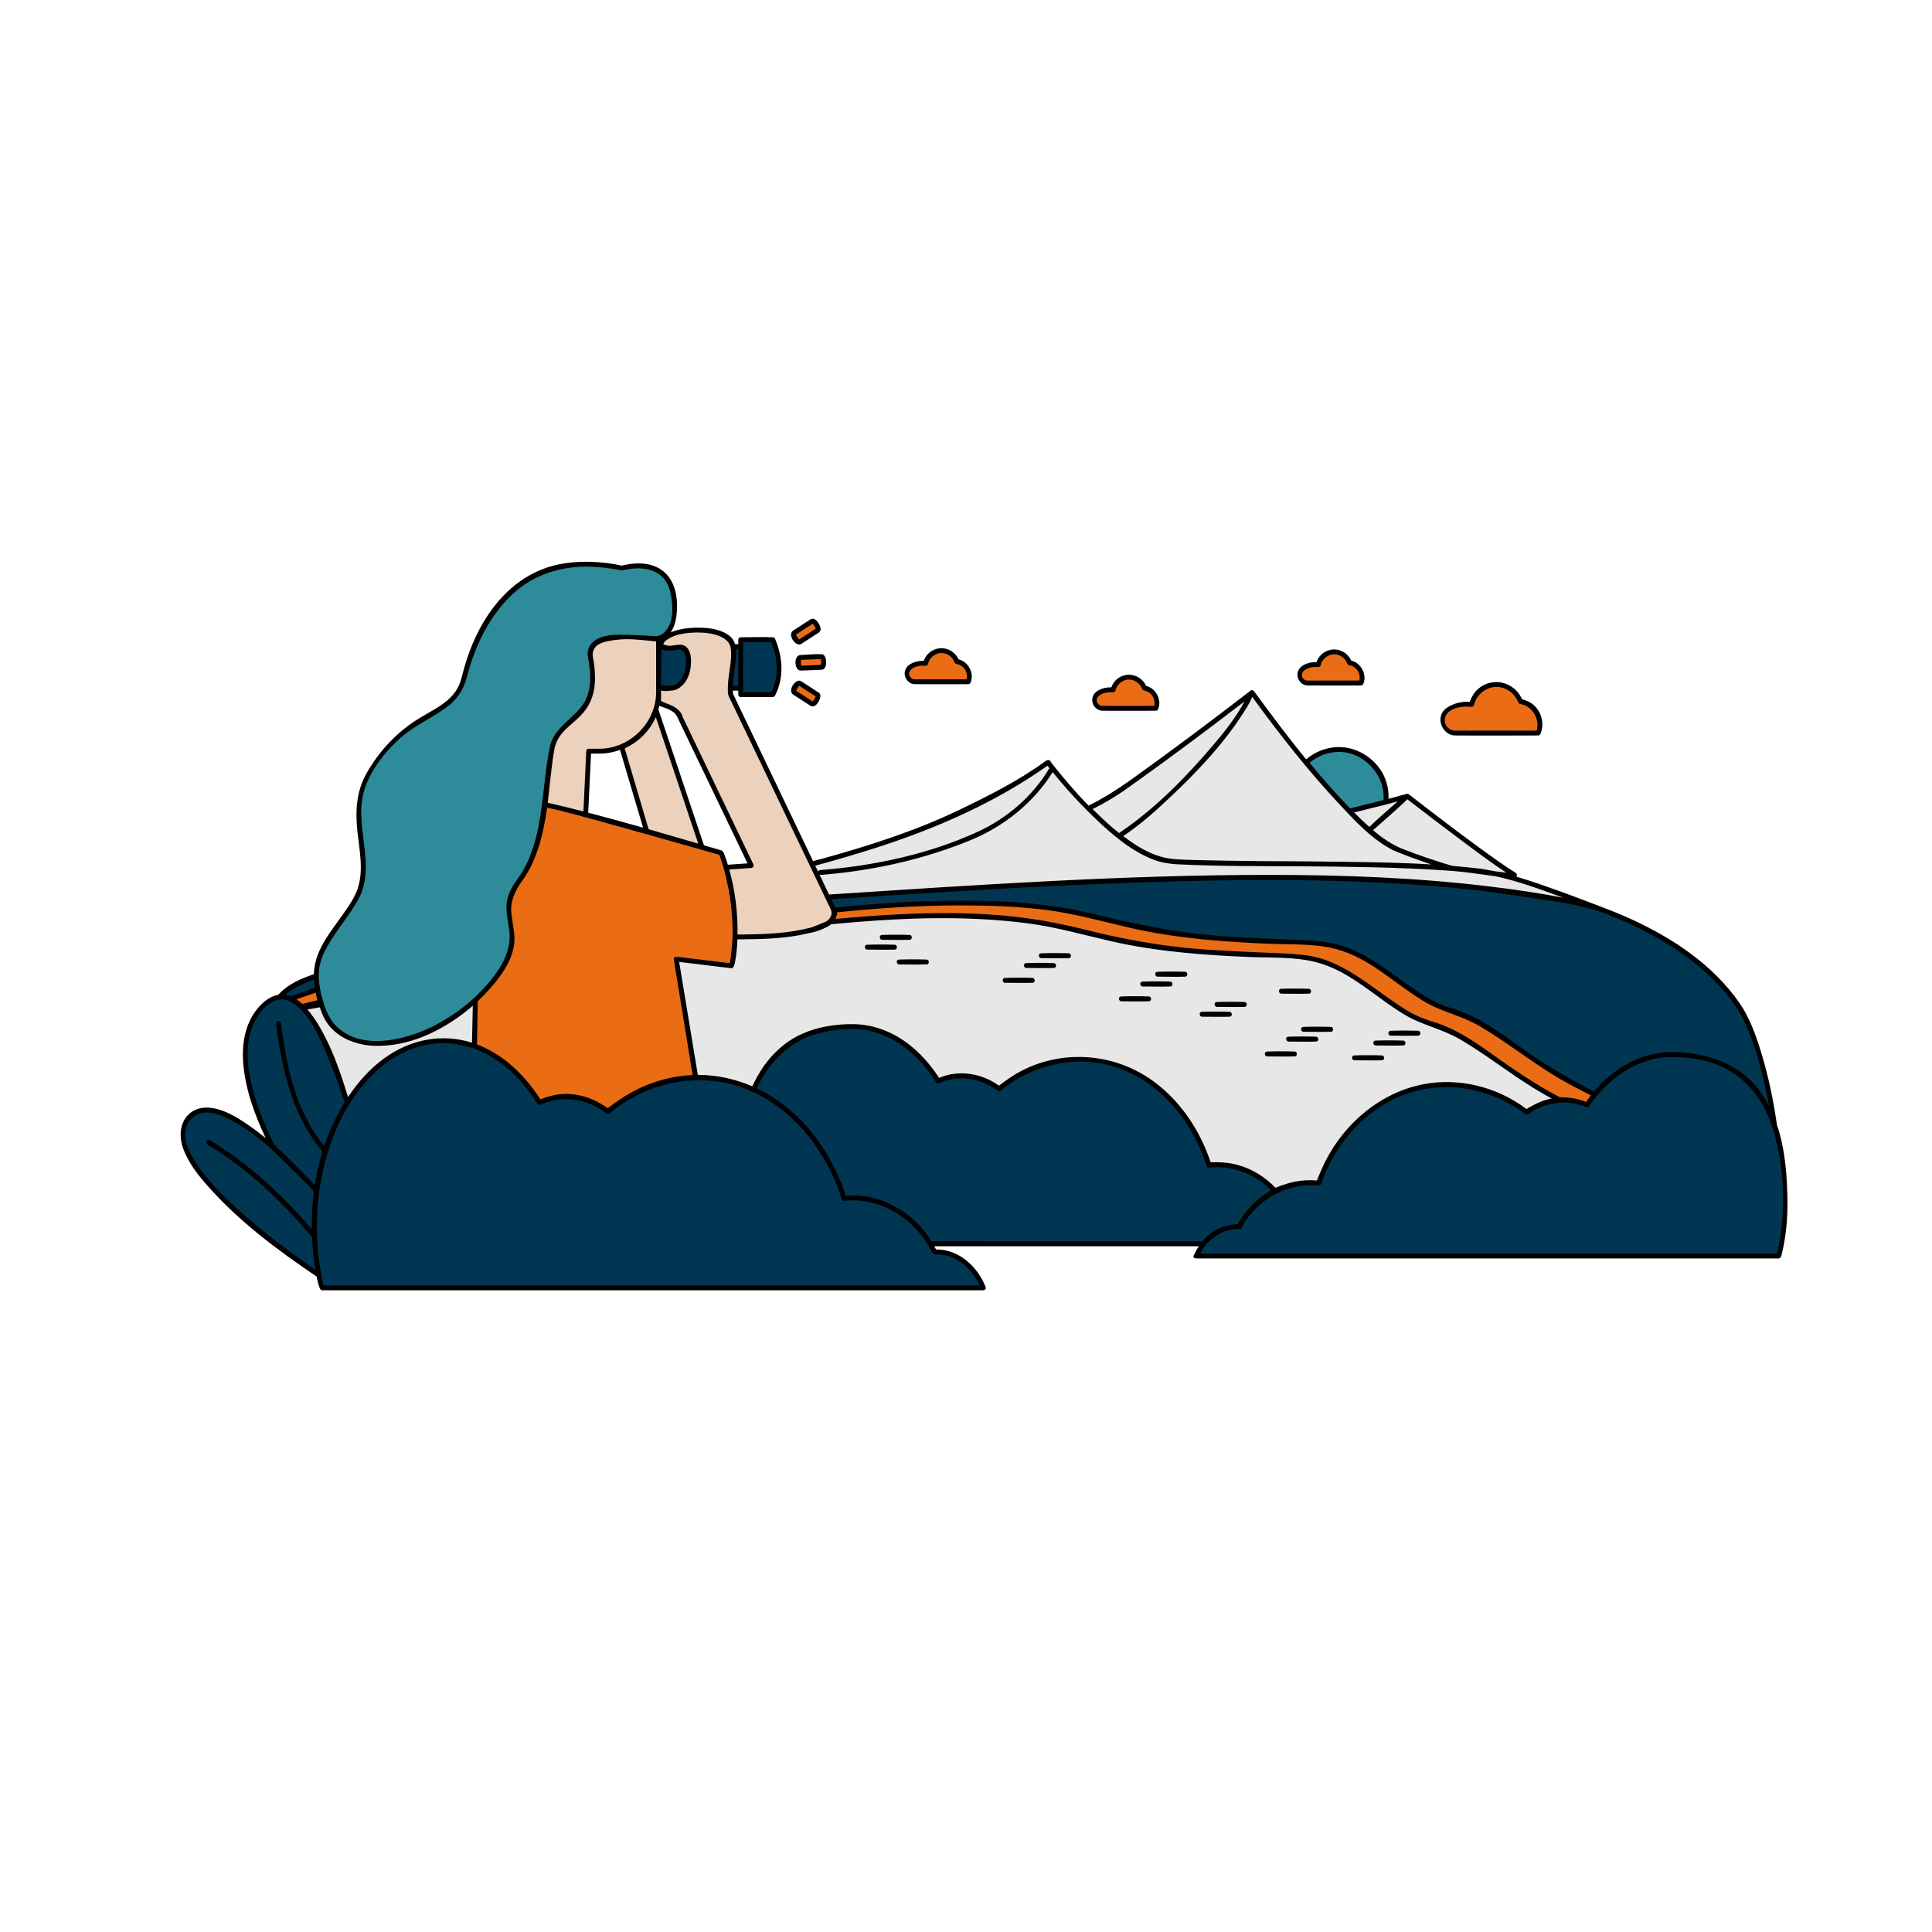 <?xml version="1.0" standalone="no"?>
<svg version="1.1" id="Layer_1" xmlns="http://www.w3.org/2000/svg" xmlns:xlink="http://www.w3.org/1999/xlink" x="0px" y="0px" width="595.276px" height="595.276px" viewBox="0 0 595.276 595.276" enable-background="new 0 0 595.276 595.276" xml:space="preserve">
<path id="color_x5F_6" fill-rule="evenodd" clip-rule="evenodd" fill="#003652" d="M302.98,396.799H99.072
	c-0.331-1.371-0.853-4.016-0.838-3.933c-7.015-4.703-50.612-34.74-40.358-48.115c5.107-6.66,15.911-0.208,26.117,8.738l0.004-0.101
	c-7.198-14.498-12.931-32.729-3.421-42.911c1.892-2.025,3.739-3.049,5.531-3.266c2.362-2.787,6.231-4.853,11.344-6.482
	c0.003,1.279,0.138,2.653,0.42,4.161l-0.004-0.02c-3.118,1.026-5.925,1.996-8.334,2.876c-0.129-0.051,0.573,0.274,0.444,0.229
	c7.509,2.831,12.98,18.509,17.018,31.822c7.284-11.751,17.872-19.152,29.65-19.152c11.747,0,22.311,7.363,29.593,19.06
	c2.637-1.246,5.432-1.916,8.328-1.916c4.585,0,8.923,1.681,12.774,4.671c7.832-6.622,17.397-10.515,27.715-10.515
	c6.046,0,11.832,1.336,17.162,3.774c4.917-11.819,14.202-19.422,30.534-19.422c10.447,0,19.842,6.472,26.318,16.755
	c2.345-1.096,4.831-1.685,7.406-1.685c4.078,0,7.935,1.478,11.361,4.107c6.966-5.821,15.47-9.244,24.648-9.244
	c18.327,0,33.974,13.648,40.034,32.796c0.89-0.107,1.795-0.162,2.71-0.162c6.879,0,13.114,3.09,17.648,8.091
	c3.264-1.649,6.926-2.574,10.793-2.574c0.906,0,1.801,0.051,2.682,0.15c5.999-17.759,21.486-30.419,39.626-30.419
	c9.083,0,17.501,3.174,24.395,8.574c3.39-2.438,7.208-3.809,11.244-3.809c2.548,0,5.009,0.546,7.33,1.563
	c0.849-1.262,2.384-3.221,2.384-3.221c-2.206-1.107-4.792-2.383-7.769-4c-13.23-7.187-25.973-18.878-36.094-21.718
	c-10.122-2.841-13.708-8.46-26.585-15.89c-12.876-7.43-16.286-3.794-50.027-6.933c-33.742-3.139-32.646-10.609-76.317-10.454
	c-13.343,0.047-25.855,0.984-37.661,2.229c-0.047-0.15-1.899-4.067-1.899-4.067c22.339-1.43,65.434-4.747,119.975-5.904
	c2.483-0.052,31.747-0.003,33.649,0.045c53.489,1.344,81.129,8.494,82.858,8.954c20.182,7.301,34.455,16.996,43.575,29.541
	c9.12,12.544,14.96,53.648,14.96,62.64c0,5.336-0.67,10.463-1.927,15.328H368.587c0.575-1.345,1.308-2.586,2.22-3.751h-84.208
	l1.347,2.519c0.254-0.015,0.508-0.023,0.765-0.023C294.94,385.737,300.338,390.208,302.98,396.799z M238.107,214.024h-9.888v-1.986
	h-3.206c-0.018-4.199,1.434-9.395,0.817-12.785h2.389v-2.146h9.888C240.988,203.69,240.668,209.188,238.107,214.024z
	 M207.223,212.038h-3.441c-0.437-0.081-0.746-0.15-0.874-0.12v-12.666h1.105c1.152,0.976,5.156,0.111,5.769,0.125
	c3.187,0.072,3.283,9.262-0.776,11.887C208.437,211.632,207.861,211.87,207.223,212.038z"></path>
<path id="color_x5F_5" fill-rule="evenodd" clip-rule="evenodd" fill="#ecd1bc" d="M202.908,211.918
	c0.468-0.11,3.369,1.112,6.098-0.654c4.059-2.625,3.963-11.815,0.776-11.887c-0.817-0.018-7.649,1.522-5.744-1.806
	c1.905-3.327,14.571-5.201,20.252-1.083c3.765,2.729-0.064,11.858,0.878,17.591l31.54,65.917c3.354,7.672-19.355,8.653-30.233,8.691
	c0.153-7.434-1.088-15.409-2.796-21.464l7.8-0.538l-21.896-45.612c0,0-0.129-2.238-4.756-3.788
	c-0.792-0.266-1.403-0.564-1.868-0.881l-0.313,0.052c-0.131,0.763-0.312,1.515-0.538,2.251l14.209,42.352
	c-6.079-1.771-11.713-3.413-17.064-4.939l-7.703-25.964l0.003-0.001c-2.11,0.843-4.381,1.288-6.697,1.288h-3.467l-0.931,19.526
	c-4.204-1.088-8.343-2.104-12.521-3.059c1.054-7.413,1.406-14.317,2.396-18.422c2.091-8.667,15.432-7.604,11.565-27.124
	c-1.797-9.071,20.358-5.472,20.358-5.472s0.254-0.022,0.652-0.146L202.908,211.918L202.908,211.918z"></path>
<path id="color_x5F_4" fill-rule="evenodd" clip-rule="evenodd" fill="#2e8c9a" d="M191.54,175.057
	c0,0,14.205-4.111,15.978,8.549c1.773,12.661-5.262,13.287-5.262,13.287s-22.155-3.599-20.358,5.472
	c3.867,19.52-9.473,18.457-11.565,27.124c-2.09,8.667-1.336,29.809-10.345,41.887c-9.01,12.078,5.023,14.793-8.253,31.162
	c-16.102,19.855-45.739,26.075-51.942,9.07c-6.202-17.005,0.923-19.688,9.62-34.257c6.767-11.336-3.222-25.112,3.654-37.771
	c12.152-22.378,26.705-17.15,30.034-31.123c3.33-13.972,11.471-26.384,22.768-31.717C177.166,171.406,191.54,175.057,191.54,175.057
	z M415.751,249.911c-4.46-4.556-9.065-9.84-13.288-14.949c2.615-2.506,6.16-4.047,10.064-4.047c8.03,0,14.549,6.519,14.549,14.549
	c0,0.554-0.032,1.102-0.092,1.64C424.291,247.8,420.63,248.721,415.751,249.911z"></path>
<path id="color_x5F_3" fill-rule="evenodd" clip-rule="evenodd" fill="#e7e7e7" d="M255.658,284.054
	c10.387-0.998,21.317-1.705,32.869-1.746c43.671-0.155,42.575,7.315,76.317,10.454c33.741,3.138,37.152-0.497,50.027,6.933
	c12.876,7.43,16.463,13.05,26.585,15.89c10.121,2.84,22.864,14.53,36.094,21.718c1.061,0.576,2.071,1.11,3.033,1.607
	c-3.654,0.213-7.11,1.549-10.21,3.778c-6.895-5.399-15.312-8.574-24.395-8.574c-18.14,0-33.627,12.66-39.626,30.419
	c-0.881-0.099-1.776-0.15-2.682-0.15c-3.867,0-7.529,0.925-10.793,2.574c-4.534-5.001-10.769-8.091-17.648-8.091
	c-0.915,0-1.82,0.055-2.71,0.162c-6.061-19.148-21.708-32.796-40.034-32.796c-9.178,0-17.682,3.423-24.648,9.244
	c-3.426-2.629-7.283-4.107-11.361-4.107c-2.575,0-5.061,0.589-7.406,1.685c-6.476-10.283-15.871-16.755-26.318-16.755
	c-16.332,0-25.616,7.604-30.534,19.422c-5.331-2.438-11.116-3.774-17.162-3.774c-0.227,0-0.453,0.002-0.68,0.006l-6.023-36.439
	l17.119,2.074c0.63-2.77,1.001-8.9,1.001-8.9C235.028,288.658,250.898,288.045,255.658,284.054z M92.856,310.103
	c1.796-0.376,3.795-0.849,5.964-1.4c0.278,0.921,0.601,1.888,0.973,2.905c5.573,15.281,30.071,11.808,46.665-3.462l-0.247,14.173
	c-3.064-1.093-6.267-1.673-9.564-1.673c-11.778,0-22.366,7.401-29.65,19.152C103.643,328.74,98.727,315.795,92.856,310.103z
	 M415.76,249.909c13.83-3.373,17.855-4.589,17.855-4.589s25.817,20.011,32.754,24.089c0.445,0.262,0.213,0.361-0.499,0.349
	l0.345,0.84c14.363,4.48,25.335,8.909,25.335,8.909s-38.903-10.668-116.594-9.022c-54.541,1.157-97.636,4.474-119.975,5.904
	l-4.855-10.148c12.723-3.427,29.324-8.419,41.218-13.894c21.96-10.112,31.544-17.463,31.544-17.463s12.561,14.027,12.504,14.214
	c4.047-2.036,7.546-4.01,10.094-5.811c19.537-13.808,40.294-29.903,40.294-29.903S401.51,235.362,415.76,249.909l-0.009,0.002
	l0.26,0.265L415.76,249.909z M416.561,250.733l-0.283-0.285l0.264,0.265L416.561,250.733l0.039,0.039h0.001L416.561,250.733z
	 M416.12,250.288l0.158,0.159l-0.259-0.263L416.12,250.288z"></path>
<path id="color_x5F_2" fill-rule="evenodd" clip-rule="evenodd" fill="#ea6d16" d="M146.211,322.319l0.247-14.173
	c1.873-1.723,3.645-3.596,5.277-5.608c13.276-16.369-0.757-19.084,8.253-31.162c4.742-6.357,6.779-15.226,7.949-23.465
	c16.569,3.787,32.549,8.547,54.268,14.863c3.204,8.174,5.786,23.749,3.269,34.815l-17.119-2.074l6.023,36.439
	c-10.059,0.167-19.374,4.033-27.035,10.509c-3.851-2.99-8.189-4.671-12.774-4.671c-2.895,0-5.691,0.669-8.328,1.916
	C161.001,331.291,154.065,325.121,146.211,322.319z M256.88,280.455c11.807-1.245,24.318-2.182,37.661-2.229
	c43.671-0.155,42.575,7.315,76.317,10.454c33.741,3.138,37.151-0.497,50.027,6.933c12.876,7.43,16.463,13.049,26.585,15.89
	c10.121,2.84,22.864,14.53,36.094,21.718c2.976,1.617,5.562,2.893,7.769,4c-0.833,1.022-1.628,2.096-2.384,3.221
	c-2.321-1.017-4.782-1.563-7.33-1.563c-0.347,0-0.691,0.01-1.035,0.031c-0.962-0.497-1.973-1.031-3.033-1.607
	c-13.23-7.187-25.973-18.878-36.094-21.718c-10.122-2.84-13.708-8.46-26.585-15.89c-12.875-7.43-16.286-3.794-50.027-6.933
	c-33.742-3.139-32.646-10.609-76.317-10.454c-11.552,0.041-22.482,0.748-32.869,1.746
	C256.829,283.072,257.327,281.886,256.88,280.455z M89.516,307.753c2.414-0.882,5.227-1.855,8.352-2.883
	c0.265,1.412,0.658,2.94,1.197,4.617c-2.11,0.428-4.072,0.758-5.856,0.967C92.016,309.233,90.784,308.306,89.516,307.753z
	 M448.258,225.857c-1.683,0-3.172-1.088-3.684-2.69c-0.511-1.603,0.072-3.353,1.444-4.327c1.665-1.17,3.69-1.876,5.878-1.876
	c0.524,0,1.04,0.041,1.542,0.119c0.738-3.532,3.873-6.188,7.623-6.188c3.415,0,6.318,2.202,7.369,5.263
	c3.425,0.456,6.07,3.393,6.07,6.942c0,0.979-0.201,1.911-0.564,2.758L448.258,225.857L448.258,225.857z M356.132,218.238H339.64
	c-1.08,0.001-2.037-0.698-2.365-1.727c-0.329-1.03,0.046-2.153,0.927-2.779c1.07-0.751,2.37-1.205,3.775-1.205
	c0.337,0,0.667,0.026,0.991,0.076c0.474-2.268,2.487-3.974,4.896-3.974c2.192,0,4.057,1.414,4.732,3.379
	c2.199,0.294,3.898,2.179,3.898,4.459C356.494,217.095,356.366,217.692,356.132,218.238z M251.085,216.459
	c-0.238,0.388-0.65,0.567-0.92,0.401l-5.438-3.522c-0.27-0.166-0.295-0.615-0.056-1.002l0.864-1.403
	c0.239-0.387,0.651-0.566,0.921-0.401l5.437,3.523c0.27,0.166,0.295,0.614,0.057,1.002L251.085,216.459z M419.352,210.454H402.86
	c-1.08,0.001-2.037-0.698-2.365-1.727c-0.329-1.03,0.046-2.153,0.927-2.78c1.07-0.75,2.37-1.204,3.775-1.204
	c0.337,0,0.667,0.026,0.991,0.076c0.474-2.268,2.487-3.974,4.896-3.974c2.192,0,4.057,1.414,4.732,3.379
	c2.199,0.294,3.898,2.179,3.898,4.459C419.715,209.31,419.586,209.909,419.352,210.454z M281.858,210.063
	c-1.081,0.001-2.038-0.698-2.366-1.727c-0.329-1.03,0.047-2.153,0.928-2.78c1.069-0.75,2.369-1.204,3.775-1.204
	c0.337,0,0.667,0.026,0.99,0.076c0.474-2.268,2.488-3.974,4.896-3.974c2.192,0,4.058,1.414,4.732,3.379
	c2.199,0.294,3.898,2.179,3.898,4.459c0,0.629-0.129,1.228-0.363,1.771H281.858z M253.677,203.124
	c-0.008-0.454-0.272-0.819-0.588-0.813l-6.473,0.263c-0.317,0.005-0.567,0.38-0.558,0.834l0.029,1.647
	c0.008,0.454,0.272,0.819,0.588,0.813l6.474-0.263c0.317-0.006,0.566-0.38,0.558-0.834L253.677,203.124z M251.085,191.847
	c-0.238-0.388-0.65-0.566-0.92-0.401l-5.438,3.522c-0.27,0.166-0.295,0.615-0.056,1.003l0.864,1.402
	c0.239,0.387,0.651,0.566,0.921,0.401l5.437-3.523c0.27-0.166,0.295-0.614,0.057-1.002L251.085,191.847z"></path>
<path id="color_x5F_1" fill-rule="evenodd" clip-rule="evenodd" fill="#000000" d="M96.701,300.185
	c0.033-1.04,0.148-2.069,0.358-3.083c1.57-7.572,7.939-13.388,11.931-20.517c0.165-0.294,0.994-2.098,1.201-2.721
	c1.898-5.691,0.571-11.835-0.058-17.549c-0.655-6.112-0.414-12.317,2.708-17.878c3.899-6.944,9.415-12.902,16.295-17.102
	c1.451-0.887,2.934-1.717,4.402-2.577c2.94-1.736,5.88-3.785,7.49-6.818c1.088-2.05,1.474-4.373,2.127-6.615
	c3.711-12.74,11.323-24.916,23.909-29.922c4.336-1.724,9.091-2.326,13.691-2.315c3.627,0.028,7.254,0.385,10.776,1.196
	c5.226-1.328,11.422-1.088,14.786,3.84c2.306,3.38,2.611,8.004,2.066,11.906c-0.228,1.633-0.773,3.383-1.724,4.797
	c2.695-1.098,5.681-1.454,8.642-1.443c3.381,0.039,6.957,0.509,9.587,2.62c0.813,0.652,1.317,1.508,1.61,2.493
	c0.324-0.005,0.647-0.011,0.972-0.01v-1.38c0.019-0.411,0.323-0.73,0.749-0.749c3.318,0,6.639-0.146,9.954,0.003
	c0.471,0.063,0.456,0.07,0.689,0.604c2.384,5.576,2.726,12.108-0.094,17.411c0,0-0.218,0.378-0.661,0.398h-9.888
	c-0.42-0.02-0.73-0.34-0.749-0.749v-1.236h-1.686c0.02,0.35,0.053,0.698,0.103,1.046l24.636,51.499
	c0.715-0.257,1.658-0.427,2.452-0.645c14.383-3.98,28.782-8.562,42.019-14.88c9.413-4.493,18.78-9.204,27.195-15.337l0.683-0.335
	c0.077,0.01,0.154,0.021,0.231,0.031c0.764,0.368,0.68,0.653,0.94,0.983c3.579,4.535,7.348,8.972,11.395,13.084
	c4.259-2.172,8.325-4.634,12.365-7.512c12.604-9.002,25.014-18.277,37.28-27.746c0,0,0.181-0.418,0.888-0.316
	c0.328,0.128,0.949,1.025,1.451,1.714c4.856,6.635,9.811,13.235,15.024,19.591c2.828-2.451,6.513-3.82,10.28-3.796
	c6.06,0.116,11.825,4.08,14.038,9.689c0.786,1.993,1.145,4.117,1.048,6.281c1.804-0.473,3.603-0.964,5.395-1.479
	c0,0,0.19-0.115,0.548-0.076c0.071,0.019,0.133,0.021,0.32,0.144c8.957,6.932,17.906,13.819,27.129,20.331
	c1.838,1.298,3.697,2.577,5.616,3.746c0,0,0.984,0.605,0.375,1.301c4.745,1.377,9.407,3.074,14.047,4.731
	c3.502,1.25,14.694,5.512,16.92,6.435c1.46,0.605,2.91,1.235,4.348,1.891c12.892,5.887,25.199,14.045,33.39,25.779
	c3.236,4.634,5.171,10.146,6.846,15.662c2.174,7.159,3.687,14.523,4.753,21.948c2.586,7.641,3.174,16.03,3.244,23.898
	c0.048,5.471-0.502,10.951-1.829,16.273c0,0-0.119,0.922-0.842,1.018H368.587c-1.41-0.201-0.767-0.896-0.457-1.561
	c0.354-0.76,0.767-1.493,1.234-2.19H287.88c0.176,0.321,0.346,0.644,0.511,0.972c0,0,0.382,0.025,0.631,0.03
	c6.446,0.181,12.041,5.07,14.592,11.374c0.203,0.501,0.268,1.036-0.633,1.183H99.072c-0.71-0.095-1.352-3.384-1.514-4.234
	c-12.026-8.098-23.831-16.93-33.417-27.736c-3.073-3.465-6.003-7.138-7.651-11.562c-1.282-3.442-1.273-7.734,1.502-10.538
	c1.41-1.424,3.38-2.185,5.452-2.221c0.148,0,0.148,0,0.296,0.002c4.596,0.123,8.833,2.655,12.731,5.343
	c1.848,1.275,3.638,2.63,5.378,4.046c-3.427-7.339-6.275-14.975-6.91-23.207c-0.483-6.274,0.715-13.002,5.364-17.762
	c1.475-1.511,3.335-2.802,5.434-3.163c0.019-0.035,0.032-0.059,0.037-0.064c0.123-0.137,0.248-0.271,0.376-0.403
	C88.959,303.155,92.87,301.445,96.701,300.185z M139.762,321.581c-5.942-0.657-12.066,0.701-17.342,3.711
	c-6.159,3.512-11.059,8.927-14.785,14.899v0.001c-4.993,8.086-7.97,17.441-9.277,26.9c0,0-0.004,0.016-0.011,0.042
	c-0.011,0.3-0.077,0.631-0.114,0.927c-0.506,4.201-0.695,8.445-0.556,12.678c0.04,0.117,0.069,0.26,0.04,0.393
	c-0.006,0.029,0.146,3.261,0.3,4.844c0.189,1.933,0.451,3.858,0.779,5.773c0.236,1.359,0.868,4.303,0.868,4.303h202.183
	c-2.491-5.381-7.463-9.875-13.861-9.542c0,0-0.609-0.217-0.936-0.877c-0.114-0.225-0.114-0.224-0.229-0.448
	c-3.381-6.45-9.136-11.616-15.885-13.967c-3.23-1.121-6.677-1.6-10.173-1.28l-0.008,0.001l-0.017,0.001l-0.019,0.002l-0.008,0.001
	l-0.028,0.003h-0.001c-0.119,0.011-0.238,0.023-0.357,0.036l-0.002,0.001l-0.026,0.002l-0.01,0.002l-0.016,0.001l-0.02,0.003h-0.001
	c-0.03,0.003-0.06,0.007-0.089,0.01l0,0l0,0c0,0-0.011-0.001-0.031-0.003l0,0l0,0l0,0h-0.003c-0.126-0.015-0.567-0.095-0.768-0.515
	c-4.466-14.128-13.909-26.82-27.455-33.079c0,0-0.05-0.013-0.112-0.056c-1.079-0.486-2.183-0.932-3.314-1.332
	c-13.592-4.816-29.406-1.444-40.656,8.022c0,0-0.08,0.126-0.287,0.154c-0.242,0.094-0.39,0.063-1.007-0.404
	c-5.735-4.258-13.495-5.437-19.974-2.401l-0.001,0.001c-0.015,0.004-0.359,0.095-0.685-0.07c-0.097-0.046-0.19-0.113-0.266-0.21
	l-0.001-0.002c-2.678-4.274-5.978-8.266-9.862-11.456c-2.926-2.392-6.186-4.327-9.786-5.624c0,0-0.006-0.003-0.018-0.011
	c-0.323-0.114-0.648-0.223-0.976-0.326C144.256,322.518,140.745,321.694,139.762,321.581z M83.423,353.828
	c-3.369-2.932-6.911-5.609-10.702-7.848c-2.879-1.701-5.945-3.232-9.262-3.224c-2.903,0.05-5.59,2.144-6.227,5.117
	c-0.81,3.774,1.239,7.489,3.237,10.547c3.675,5.627,8.562,10.393,13.599,14.902c7.199,6.441,14.913,12.286,22.867,17.759
	l0.256,0.175c-0.553-3.344-0.907-6.732-1.054-10.129c-9.211-10.868-19.592-20.804-31.696-28.188l-0.633-0.389
	c-0.499-0.454-0.217-1.393,0.577-1.327c0.184,0.04,0.221,0.071,0.276,0.099c11.866,7.128,22.233,16.8,31.407,27.419
	c-0.059-3.898,0.157-7.798,0.655-11.647l-0.063-0.069l-0.012-0.012C92.497,362.526,83.525,354.014,83.423,353.828z M530.316,328.521
	c-4.828-2.098-10.281-2.895-15.554-2.871c-10.173,0.139-19.453,6.725-25.192,15.211c0,0-0.107,0.355-0.719,0.271
	c-0.2-0.022-0.408-0.093-0.622-0.182c-0.077-0.031-0.148-0.06-0.212-0.085c-0.053-0.021-0.106-0.042-0.212-0.083
	c-5.602-2.095-12.039-1.017-16.996,2.516c0,0-0.222,0.112-0.501,0.097l-0.108,0.021c0,0-0.021-0.015-0.062-0.046
	c-0.074-0.018-0.15-0.047-0.224-0.091c-10.141-7.902-24.158-10.498-36.368-6.311c-0.659,0.227-1.312,0.472-1.96,0.738l-0.017,0.006
	l-0.005,0.003c-8.722,3.583-15.927,10.387-20.677,18.627l-0.002,0.003l-0.013,0.023l-0.009,0.015l-0.006,0.01
	c-1.501,2.612-2.756,5.365-3.735,8.206c-0.02,0.059-0.04,0.117-0.06,0.176l0,0c0.001,0.001,0.145,0.198-0.283,0.321
	c-0.126,0.096-0.295,0.177-0.507,0.183c-9.308-1.014-18.823,4.105-23.507,12.54c-0.091,0.164-0.18,0.328-0.267,0.493
	c-0.005,0.009-0.009,0.018-0.014,0.027c0,0,0,0.001-0.001,0.002c-0.008,0.019-0.178,0.414-1.019,0.386
	c-0.127-0.002-0.235-0.004-0.329-0.005c-0.036,0.001-0.072,0.001-0.11,0.002c-4.714,0.072-9.027,3.227-11.254,7.512l-0.005,0.009
	h177.723c0.083-0.335,0.163-0.671,0.241-1.008c2.626-11.516,2.07-23.916-0.764-34.919c-0.779-3.022-1.851-6.023-3.283-8.822
	C540.707,335.858,536.058,331.149,530.316,328.521z M265.658,317.228c-0.797-0.097-1.607-0.157-2.43-0.177
	c-0.284-0.004-0.566-0.004-0.85-0.003c-4.888,0.054-9.826,0.877-14.238,2.743c-6.576,2.994-11.848,8.639-14.921,15.507
	c0.057,0.061,0.202,0.161,0.529,0.321c0.302,0.151,0.301,0.151,0.601,0.304c1.083,0.561,2.139,1.165,3.169,1.808
	c1.031,0.628,2.044,1.305,3.033,2.03c9.523,6.97,16.302,17.285,19.991,28.498l0.01,0.03l0.004,0.015l0.014,0.042l0.032,0.098
	c0.041-0.004,0.081-0.008,0.122-0.011c0.142-0.013,0.284-0.025,0.426-0.036c0.069-0.005,0.138-0.01,0.207-0.014l0.003-0.001h0.007
	l0.014-0.001h0.004h0.005l0.023-0.002h0.001h0.001c0.154-0.009,0.308-0.017,0.461-0.024l0,0h0.001l0.021-0.001h0.007h0.004
	l0.008-0.001h0.011h0.006l0.008-0.001h0.012h0.004h0.003c2.382-0.093,4.736,0.163,7.012,0.721
	c7.298,1.786,13.892,6.682,18.024,13.38l83.452,0.04c2.615-3.181,6.624-5.285,10.839-5.268h0.037c0,0,0.958-1.636,1.888-2.927
	c0.912-1.263,1.939-2.439,3.062-3.513c1.611-1.562,3.415-2.919,5.365-4.019l0.018-0.01c-0.033-0.033-0.065-0.067-0.098-0.1
	c-0.167-0.168-0.336-0.334-0.506-0.496c-4.614-4.379-10.956-6.89-17.347-6.486h-0.001l-0.04,0.003h-0.002l-0.038,0.002h-0.003
	l-0.038,0.003h-0.004l-0.036,0.003h-0.005l-0.036,0.003H373.5l-0.034,0.003h-0.008l-0.033,0.003l-0.009,0.001l-0.032,0.002
	l-0.01,0.001l-0.03,0.002l-0.012,0.001l-0.029,0.002l-0.014,0.002l-0.026,0.002l-0.017,0.001l-0.024,0.002l-0.019,0.002
	l-0.021,0.002l-0.023,0.002l-0.018,0.002l-0.026,0.002l-0.015,0.001l-0.029,0.003l-0.011,0.001l-0.035,0.003l-0.006,0.001
	c-0.137,0.013-0.275,0.028-0.411,0.044l0,0c-0.003,0.002-0.362,0.251-0.755-0.434c-0.016-0.026-0.031-0.054-0.045-0.083
	c-0.052-0.163-0.105-0.325-0.158-0.486c-4.205-12.772-13.135-24.09-25.576-29.123c-0.489-0.198-0.984-0.387-1.484-0.564
	c-11.924-4.251-25.767-1.513-35.837,6.613c-0.146,0.117-0.291,0.237-0.435,0.357l0,0c-0.001,0.014-0.071,0.577-1.836-0.638
	c-0.014-0.01-0.028-0.02-0.042-0.03c-0.038-0.026-0.077-0.052-0.116-0.078c-0.323-0.217-0.653-0.422-0.989-0.616l-0.001-0.001
	l-0.019-0.011l-0.013-0.007l-0.007-0.004c-4.728-2.724-10.611-3.248-15.587-1.078c-0.108,0.047-0.215,0.095-0.322,0.144l0,0
	c-0.003,0.004-0.309,0.355-0.872-0.2c-0.026-0.024-0.051-0.05-0.076-0.079c-4.714-7.438-11.671-13.883-20.404-15.818
	C267.249,317.465,266.457,317.33,265.658,317.228z M449.973,320.3l-0.049-0.028c-5.409-3.172-11.6-4.428-16.543-7.278
	c-9.268-5.345-16.986-13.662-27.703-16.488c-6.632-1.749-13.622-1.353-20.624-1.634c-14.214-0.6-28.478-1.649-42.348-4.79
	c-8.555-1.937-17.006-4.386-25.705-5.543c-20.24-2.695-40.907-1.663-60.915,0.227c-0.653,0.548-1.43,0.969-2.237,1.31
	c-1.589,0.762-3.359,1.215-5.174,1.572c-6.866,1.615-14.085,1.728-21.216,1.783c-0.052,0-0.255,0.002-0.255,0.002
	c-0.004,0.134-0.009,0.268-0.015,0.401c-0.088,2.204-0.302,4.407-0.706,6.575c-0.051,0.272-0.324,1.936-1.099,1.924l0,0
	l-16.119-1.954l-0.008-0.001l5.755,34.82c5.722-0.024,11.475,1.228,16.755,3.501c0,0,0.257-0.406,0.37-0.654
	c0.126-0.274,0.126-0.273,0.255-0.545c1.133-2.357,2.53-4.591,4.161-6.62c2.545-3.19,5.658-5.875,9.268-7.711
	c0.32-0.163,0.641-0.319,0.966-0.468c0.13-0.06,0.261-0.12,0.392-0.178c4.893-2.178,10.32-3.008,15.693-2.972
	c0.045,0,0.091,0.001,0.136,0.001c0.036,0,0.071,0.001,0.107,0.002c0.048,0,0.097,0.001,0.145,0.001
	c0.319,0.008,0.637,0.022,0.954,0.043c4.413,0.27,8.713,1.659,12.519,3.922c5.039,2.997,9.165,7.362,12.386,12.223
	c0.041,0.062,0.082,0.123,0.123,0.185l0.117,0.179l0.034-0.014l0.016-0.007c0.167-0.07,0.335-0.139,0.502-0.205
	c5.701-2.211,12.312-1.188,17.47,2.335l0.067,0.046l0.046,0.031c0.081,0.057,0.162,0.114,0.243,0.171
	c0.021,0.015,0.041,0.03,0.062,0.045c0,0,2.765-2.155,5.161-3.577c0.013-0.008,0.027-0.016,0.04-0.024
	c5.559-3.289,11.893-5.055,18.324-5.232c8.376-0.231,16.918,2.233,24.139,7.534c0.031,0.023,0.063,0.046,0.094,0.069
	c1.026,0.758,2.016,1.56,2.969,2.402l0.07,0.062l0.067,0.059l0.044,0.04l0.026,0.022c6.575,5.877,11.386,13.657,14.213,22.033
	l0.035,0.105c0.013,0.04,0.027,0.08,0.04,0.121c0,0,3.406-0.18,6.454,0.38c4.602,0.845,8.887,3.13,12.334,6.311
	c0.408,0.375,0.804,0.763,1.188,1.165c0,0,3.101-1.352,6.116-1.919c2.185-0.411,4.426-0.516,6.646-0.338c0,0,0.704-1.8,1.571-3.733
	c0.25-0.557,0.513-1.126,0.777-1.665c0.023-0.048,0.046-0.095,0.07-0.143c0.026-0.052,0.052-0.105,0.078-0.157
	c5.997-12.027,17.277-21.523,30.521-23.993c10.915-2.036,22.545,0.888,31.501,7.633c0.023,0.017,0.047,0.035,0.07,0.053
	c0,0,0.222-0.139,0.587-0.354c0.561-0.332,1.438-0.833,2.244-1.229c0.304-0.149,0.61-0.29,0.922-0.422
	c0.196-0.086,0.391-0.168,0.583-0.244c1.098-0.434,2.235-0.764,3.396-0.997c0,0-0.962-0.531-2.25-1.271
	c-0.784-0.445-1.561-0.901-2.332-1.367c-0.324-0.194-0.646-0.389-0.96-0.583c-7.664-4.719-14.745-10.349-22.466-14.894l-0.013-0.008
	l-0.032-0.019l-0.025-0.014L449.973,320.3z M95.81,314.996c-5.353-8.211-9.4-7.045-9.595-7.04c-2.976,0.349-5.259,2.864-6.806,5.208
	c-0.389,0.589-0.738,1.204-1.05,1.837c-3.283,6.686-2.151,14.536-0.261,21.42c1.533,5.579,3.78,10.942,6.324,16.139
	c0,0,8.554,8.325,12.47,12.516l0.061,0.066l0.04,0.043c0.545-3.516,1.331-6.979,2.366-10.352c-0.034-0.039-0.074-0.087-0.132-0.154
	c-8.815-10.456-12.341-24.641-14.096-38.915c0,0-0.137-1.299,0.822-1.209c0.482,0.117,0.532,0.196,0.62,0.649
	c1.644,13.655,4.739,27.424,13.328,37.938c1.582-4.724,3.666-9.251,6.275-13.465C106.127,339.512,100.418,322.062,95.81,314.996z
	 M168.575,248.826c-1.155,8.098-3.025,16.126-7.732,22.648l-0.002,0.003l-0.001,0.002c-0.007,0.009-0.014,0.019-0.021,0.029
	l-0.005,0.007c-2.002,2.765-3.531,5.963-3.3,9.289c0.06,0.863,0.174,1.724,0.304,2.584c0.397,2.576,0.951,5.132,0.578,7.687
	c-0.762,5.231-4.064,9.754-7.651,13.782c-1.122,1.26-2.306,2.476-3.545,3.64l-0.232,13.303c2.697,1.012,5.214,2.386,7.545,4.034
	c3.954,2.79,7.349,6.344,10.211,10.286c0.618,0.85,1.21,1.717,1.775,2.595c0,0,2.847-1.178,5.691-1.528
	c5.272-0.648,10.665,1.077,15.01,4.231l0.041,0.03c0,0,0.038-0.029,0.108-0.082c0.545-0.413,3.054-2.292,5.246-3.65
	c0.031-0.019,0.061-0.038,0.091-0.056c0.015-0.009,0.03-0.018,0.045-0.027c0.086-0.053,0.172-0.106,0.258-0.158
	c6.16-3.725,13.222-5.938,20.418-6.244l-5.791-35.593v-0.002l0,0c0-0.002-0.001-0.024,0.002-0.059
	c0.016-0.345,0.107-0.599,0.419-0.725c0.106-0.053,1.407,0.04,1.407,0.04l15.433,1.87l0.002-0.013
	c0.443-2.486,0.632-5.01,0.809-7.528c0,0,0.043-0.925,0.047-1.237c0.029-4.681-0.399-9.36-1.249-13.957
	c-0.19-0.993-0.806-3.805-0.907-4.224c-0.171-0.7-0.57-2.166-0.592-2.278c-0.389-1.383-0.827-2.752-1.332-4.096l-0.015-0.038
	c-1.832-0.533-39.868-11.385-48.558-13.495C171.581,249.532,170.079,249.175,168.575,248.826z M400.514,271.193
	c-6.5-0.03-13.002,0.017-19.519,0.018c-0.854,0.001-1.707,0.005-2.56,0.01c-9.397,0.125-18.783,0.377-28.146,0.696
	c-0.156,0.006-0.312,0.011-0.467,0.017c-30.802,1.061-61.583,3.017-92.159,5.03l-1.527,0.1l1.237,2.586
	c0.551-0.057,1.103-0.114,1.654-0.17c16.939-1.697,33.906-2.532,50.77-1.689c9.566,0.478,19.092,1.814,28.39,4.083l0.075,0.018
	c0.03,0.008,0.061,0.015,0.091,0.023c11.667,2.888,23.441,5.247,35.645,6.293c9.248,0.792,18.484,1.068,27.781,1.476
	c4,0.188,8.037,0.513,11.83,1.741c9.238,2.988,16.846,10.112,25.146,15.349c2.837,1.79,5.919,3.145,9.164,4.076
	c0.247,0.074,0.247,0.074,0.493,0.151c8.358,2.7,15.483,8.522,22.785,13.543c6.367,4.363,13.043,8.257,19.939,11.739
	c0.172-0.206,0.347-0.409,0.521-0.61c1.912-2.179,4.068-4.135,6.418-5.79c4.861-3.469,10.538-5.647,16.673-5.731
	c0.193-0.001,0.385-0.001,0.579,0c0.077,0.001,0.154,0.002,0.231,0.003c0.099,0,0.197,0.001,0.295,0.003
	c9.269,0.143,18.736,3.193,24.754,10.031c0.537,0.609,1.047,1.242,1.53,1.896c0.179,0.24,0.356,0.483,0.528,0.731
	c0.884,1.267,1.673,2.582,2.377,3.935c-0.099-0.544-0.201-1.089-0.305-1.632c-1.561-8.1-3.56-16.168-6.941-23.645
	c-1.884-4.165-4.603-7.927-7.717-11.344c-10.101-11.089-23.897-18.422-37.934-23.599c-0.039-0.014-6.448-1.606-6.988-1.718
	c-4.93-1.015-26.031-4.115-31.626-4.707C435.926,272.241,418.221,271.406,400.514,271.193z M348.719,286
	c-8.749-1.982-17.4-4.477-26.279-5.619c-9.228-1.187-18.588-1.427-27.896-1.406c-11.835,0.054-23.691,0.825-35.486,2.009
	c-0.382,0.039-0.762,0.078-1.143,0.117c0.13,0.568-0.048,0.784-0.337,1.582c-0.057,0.158-0.122,0.311-0.194,0.456
	c0,0,2.303-0.206,2.39-0.214c21.833-1.912,44.091-2.786,65.295,1.433c5.207,1.036,10.356,2.35,15.522,3.581
	c8.939,1.98,17.989,3.546,27.392,4.352c1.404,0.12,2.808,0.229,4.211,0.328c7.765,0.533,15.552,0.798,23.317,1.138l0.254,0.011
	c4,0.188,8.037,0.514,11.83,1.741c9.301,3.009,16.931,10.218,25.319,15.457c2.791,1.744,5.821,3.059,8.991,3.968
	c0.248,0.075,0.247,0.074,0.493,0.151c8.359,2.7,15.483,8.522,22.785,13.543c4.964,3.402,10.051,6.639,15.384,9.43
	c0.067,0.001,1.968,0.03,3.513,0.238c1.575,0.211,3.12,0.627,4.594,1.22l0.017-0.024c0.121-0.175,0.244-0.35,0.368-0.523
	c0.008-0.011,0.016-0.022,0.024-0.034l0.021-0.029c0.209-0.289,0.42-0.575,0.636-0.859c0.241-0.321,0.427-0.564,0.43-0.568
	c-0.765-0.383-1.529-0.766-2.292-1.152c-3.061-1.557-6.096-3.174-9.026-4.967c-0.072-0.044-0.143-0.088-0.215-0.132
	c-0.031-0.019-0.063-0.039-0.094-0.058c-7.635-4.702-14.692-10.308-22.379-14.843l-0.004-0.003l-0.041-0.024l-0.011-0.006
	l-0.034-0.021l-0.017-0.009l-0.029-0.018l-0.025-0.014l-0.021-0.012l-0.046-0.027c-5.409-3.172-11.601-4.428-16.543-7.278
	c-9.268-5.346-16.987-13.662-27.703-16.488c-6.632-1.75-13.622-1.353-20.624-1.634C376.824,290.188,362.589,289.14,348.719,286
	L348.719,286z M145.679,309.877c-2.876,2.515-6.009,4.746-9.308,6.597c-6.492,3.724-13.738,6.052-21.466,5.731
	c-1.829-0.076-3.67-0.396-5.428-0.963c-4.447-1.372-8.287-4.218-10.15-8.762c-0.286-0.696-0.557-1.404-0.809-2.12
	c-1.256,0.245-2.515,0.467-3.781,0.65c0.268,0.318,0.524,0.638,0.77,0.959c1.717,2.187,3.165,4.573,4.439,7.075
	c3.115,5.946,5.278,12.463,7.292,18.982c0.122-0.184,0.246-0.368,0.371-0.55c5.821-8.631,14.173-15.632,24.64-17.235
	c0.759-0.121,1.526-0.211,2.299-0.267c0.478-0.035,2.216-0.077,2.416-0.075c2.868,0.039,5.724,0.505,8.464,1.365L145.679,309.877z
	 M425.847,325.193c0.748,0.076,0.878,1.407,0,1.495c-2.864,0.096-5.73,0.002-8.596,0.002c-0.776-0.026-0.978-1.403-0.05-1.497
	C420.082,325.097,422.967,325.097,425.847,325.193z M398.975,323.994c0.763,0.077,0.826,1.412,0,1.495
	c-2.864,0.096-5.73,0.002-8.596,0.002c-0.776-0.026-0.978-1.403-0.05-1.497C393.21,323.898,396.094,323.898,398.975,323.994z
	 M432.424,320.624c0.748,0.076,0.878,1.407,0,1.495c-2.864,0.096-5.731,0.002-8.596,0.002c-0.75-0.025-1.05-1.396-0.05-1.497
	C426.658,320.528,429.544,320.528,432.424,320.624z M405.552,319.426c0.732,0.074,0.95,1.399,0,1.495
	c-2.864,0.096-5.731,0.002-8.596,0.002c-0.777-0.026-0.979-1.403-0.051-1.497C399.786,319.33,402.671,319.33,405.552,319.426z
	 M202.489,196.025c0.477-0.132,1.324-0.431,1.987-1.011c3.284-2.874,2.905-8.161,2.188-11.992c-0.445-2.379-1.581-4.678-3.586-6.081
	c-3.278-2.293-7.662-2.139-11.299-1.173c0,0-2.867-0.523-5.089-0.796c-2.136-0.263-4.286-0.392-6.44-0.386
	c-7.607,0.062-15.24,2.453-21.07,7.375c-8.045,6.792-12.938,17.1-15.433,27.005c-0.897,3.44-2.942,6.526-5.768,8.678
	c-4.592,3.499-10.104,5.763-14.479,9.629c-5.411,4.781-10.078,11.091-11.594,17.423c-2.551,10.652,4.142,22.353-1.607,32.619
	c-3.163,5.649-7.788,10.527-10.504,16.349c-0.805,1.724-1.349,3.573-1.524,5.464c-0.054,0.584-0.05,2.429-0.029,2.779
	c0.064,0.938,0.465,3.35,0.581,3.879c0.268,1.172,1.054,3.773,1.16,4.093c0.696,2.056,1.663,4.016,3.024,5.67
	c2.162,2.425,5.214,4.102,8.485,4.752c1.374,0.274,2.763,0.423,4.157,0.464c3.026,0.037,6.09-0.464,8.937-1.21
	c3.113-0.814,6.132-1.972,9.015-3.412c1.182-0.601,5.011-2.865,5.765-3.364c2.328-1.563,4.533-3.306,6.588-5.189
	c0,0,0.015-0.015,0.044-0.037c0.185-0.212,0.428-0.402,0.642-0.606c2.663-2.549,5.107-5.337,7.102-8.418
	c2.198-3.392,3.659-7.437,3.209-11.484c-0.391-3.515-1.465-7.076-0.512-10.472c0.051-0.181,0.105-0.36,0.164-0.537
	c0.007-0.022,0.014-0.044,0.022-0.066c0.011-0.035,0.023-0.071,0.035-0.106c0.242-0.701,0.541-1.383,0.884-2.042
	c1.031-1.98,2.518-3.69,3.641-5.645c0.108-0.189,0.214-0.379,0.319-0.569c6.098-11.136,5.41-25.403,7.898-37.374
	c0.022-0.104,0.043-0.207,0.066-0.311c1.248-5.837,7.575-8.633,10.534-13.448c1.222-1.989,1.693-4.724,1.795-6.073
	c0.201-2.66-0.159-5.378-0.645-7.966c-0.003-0.017-1.584-6.389,8.543-6.848C193.031,195.442,202.489,196.025,202.489,196.025z
	 M437.024,317.602c0.756,0.076,0.893,1.404,0,1.494c-2.864,0.096-5.731,0.002-8.596,0.002c-0.783-0.026-0.904-1.411-0.05-1.496
	C431.258,317.505,434.144,317.505,437.024,317.602z M410.152,316.403c0.763,0.076,0.825,1.411,0,1.494
	c-2.864,0.096-5.731,0.002-8.596,0.002c-0.767-0.026-0.96-1.405-0.051-1.496C404.386,316.306,407.272,316.306,410.152,316.403z
	 M378.905,311.761c0.732,0.074,0.951,1.399,0,1.495c-2.863,0.096-5.73,0.002-8.596,0.002c-0.776-0.026-0.978-1.403-0.05-1.497
	C373.14,311.665,376.026,311.665,378.905,311.761z M383.506,308.738c0.732,0.074,0.951,1.399,0,1.495
	c-2.863,0.096-5.73,0.002-8.596,0.002c-0.749-0.025-1.049-1.396-0.05-1.497C377.741,308.642,380.626,308.642,383.506,308.738z
	 M97.245,305.866c-0.476,0.158-5.113,1.745-5.848,2.006c0.041,0.046,1.26,0.989,1.755,1.452c0.997-0.24,2.852-0.688,4.669-1.143
	C97.601,307.414,97.407,306.641,97.245,305.866z M354.043,307.018c0.756,0.076,0.893,1.404,0,1.494
	c-2.864,0.096-5.73,0.002-8.596,0.002c-0.749-0.025-1.049-1.396-0.05-1.496C348.278,306.921,351.163,306.921,354.043,307.018z
	 M96.712,301.762c0,0-6.4,2.522-8.868,4.734c0.588,0.087,1.154,0.242,1.696,0.451c0.54-0.197,5.491-1.927,7.434-2.571
	C96.84,303.505,96.75,302.631,96.712,301.762z M403.34,304.667c0.747,0.075,0.878,1.406,0,1.494
	c-2.865,0.096-5.731,0.002-8.597,0.002c-0.749-0.025-1.049-1.396-0.05-1.496C397.574,304.571,400.46,304.571,403.34,304.667z
	 M360.62,302.449c0.732,0.073,0.951,1.399,0,1.494c-2.864,0.096-5.731,0.002-8.596,0.002c-0.75-0.025-1.049-1.396-0.05-1.496
	C354.854,302.352,357.74,302.352,360.62,302.449z M318.185,301.314c0.732,0.074,0.951,1.399,0,1.495
	c-2.864,0.095-5.73,0.001-8.596,0.001c-0.783-0.026-0.903-1.41-0.05-1.496C312.42,301.217,315.305,301.217,318.185,301.314z
	 M365.221,299.426c0.748,0.075,0.878,1.406,0,1.494c-2.864,0.096-5.731,0.002-8.596,0.002c-0.75-0.025-1.049-1.396-0.05-1.496
	C359.455,299.329,362.34,299.329,365.221,299.426z M324.762,296.745c0.756,0.076,0.893,1.405,0,1.494
	c-2.864,0.096-5.731,0.002-8.597,0.002c-0.776-0.026-0.978-1.403-0.05-1.496C318.996,296.648,321.882,296.648,324.762,296.745z
	 M285.574,295.657c0.748,0.075,0.878,1.406,0,1.495c-2.864,0.096-5.73,0.001-8.596,0.001c-0.776-0.026-0.978-1.402-0.05-1.496
	C279.809,295.562,282.693,295.562,285.574,295.657z M329.362,293.722c0.756,0.076,0.893,1.405,0,1.495
	c-2.864,0.095-5.731,0.001-8.597,0.001c-0.776-0.026-0.978-1.403-0.05-1.496C323.596,293.626,326.482,293.626,329.362,293.722z
	 M275.739,291.089c0.756,0.076,0.893,1.405,0,1.495c-2.864,0.096-5.731,0.001-8.596,0.001c-0.777-0.026-0.979-1.402-0.051-1.496
	C269.973,290.993,272.858,290.993,275.739,291.089z M280.339,288.066c0.763,0.077,0.825,1.412,0,1.495
	c-2.864,0.096-5.731,0.001-8.596,0.001c-0.777-0.025-0.979-1.402-0.051-1.496C274.573,287.97,277.459,287.97,280.339,288.066z
	 M225.113,199.501c-0.557-3.178-5.157-4.565-9.824-4.619c-0.192,0-0.191,0-0.384,0c-3.276,0.039-6.795,0.411-9.355,2.201
	c-0.592,0.415-1.286,1.087-1.088,1.493c0.537,0.134,1.073,0.398,1.713,0.392c1.234-0.011,2.456-0.379,3.677-0.338
	c0.198,0.011,0.933,0.234,1.1,0.335c1.768,1.069,2.024,3.292,1.934,5.211c-0.009,3.71-1.763,7.516-5.235,8.523
	c-0.131,0.038-1.042,0.088-1.042,0.088c-0.895,0.173-1.872,0.183-2.921-0.004l-0.031,3.177c1.628,0.965,3.701,1.196,5.392,2.82
	c0.581,0.558,1.081,1.252,1.252,2.051l21.851,45.532c0,0,0.261,0.913-0.623,1.071l-6.84,0.472c1.823,6.478,2.649,13.268,2.55,20.029
	c0.449-0.003,0.9-0.006,1.35-0.008c7.185-0.059,14.393-0.321,21.295-2.135c0.602-0.159,4.556-1.781,4.715-1.886
	c1.115-0.734,2.049-2.13,1.423-3.6c0,0-1.054-2.184-1.72-3.596l-29.813-62.307c-0.325-0.829-0.226-2.719-0.225-2.769v-0.005v-0.006
	c0.02-1.107,0.137-2.218,0.285-3.328c0.35-2.687,0.871-5.355,0.677-7.826C225.208,200.208,225.123,199.563,225.113,199.501z
	 M324.336,237.913c-0.025,0.042-0.051,0.085-0.077,0.128c-5.82,9.27-14.839,16.523-25.003,20.733
	c-14.518,6.015-30.165,9.475-45.91,10.761c-0.347,0.028-0.619,0.012-0.83-0.036l2.922,6.11c45.368-2.937,91.13-6.079,136.175-6.045
	c22.49,0.017,45.063,0.861,67.319,3.564c7.633,0.899,15.235,2.03,22.788,3.476c-6.904-2.488-13.826-5.111-20.98-6.625
	c-4.41-0.576-8.808-1.297-13.248-1.639l0,0c-8.371-0.606-16.709-0.939-25.043-1.135c-3.379-0.065-6.759-0.115-10.136-0.172
	c-0.688-0.012-1.376-0.022-2.066-0.032c-2.835-0.032-5.671-0.055-8.509-0.076c-13.121-0.069-26.257,0.023-39.263-0.64
	c-0.811-0.042-1.611-0.128-2.401-0.254c-1.554-0.211-3.075-0.546-4.535-1.106c-7.107-2.726-13.095-7.909-18.717-13.363
	c-0.544-0.523-1.084-1.052-1.619-1.585c-0.029-0.028-0.057-0.056-0.085-0.084C331.318,246.104,327.727,242.092,324.336,237.913z
	 M433.571,246.232c-0.03,0.081-0.076,0.158-0.139,0.229c-3.341,3.236-6.91,6.229-10.377,9.331c2.842,2.415,5.881,4.528,9.319,5.861
	c4.87,1.872,9.806,3.573,14.81,5.053l0.068,0.02l0.078,0.023h0.003c0.006,0.001,0.023,0.003,0.051,0.007
	c0.097,0.013,0.323,0.044,0.626,0.082c2.188,0.184,4.375,0.393,6.558,0.636c2.02,0.225,4.017,0.554,5.995,0.966
	c1.027,0.135,2.053,0.265,3.083,0.384l0.468,0.051c-4.728-3.109-9.202-6.481-13.696-9.834
	C444.763,254.821,439.154,250.543,433.571,246.232z M323.365,236.705c-0.167-0.21-0.334-0.419-0.499-0.629
	c0,0-0.006-0.241-0.256-0.061c-15.768,11.162-33.8,19.076-52.011,24.98c-6.308,2.044-12.676,3.898-19.073,5.642l-0.336,0.091
	l0.858,1.794c0.143-0.217,0.384-0.395,0.643-0.438c16.695-1.293,33.721-4.978,48.572-11.812
	c8.973-4.129,16.908-10.908,21.964-19.419C323.228,236.852,323.276,236.784,323.365,236.705z M203.147,217.477
	c-0.089,0.364-0.189,0.724-0.3,1.081l14.053,41.888c1.838,0.537,3.676,1.074,5.514,1.609c0,0,0.489,0.44,0.717,1.045
	c0.406,1.1,0.781,2.212,1.127,3.334l6.067-0.418L208.907,221.4c0,0-0.455-1.251-1.379-1.95c-0.965-0.729-2.113-1.155-3.259-1.565
	C203.724,217.679,203.409,217.594,203.147,217.477z M385.813,214.708c-0.52,1.572-2.1,4.012-3.498,6.133
	c-5.853,8.879-13.282,16.714-21.061,24.125c-4.783,4.556-9.737,9.012-15.186,12.658c0.699,0.525,1.407,1.038,2.123,1.537
	c3.334,2.329,6.917,4.269,10.859,5.148c2.613,0.498,5.344,0.573,8.018,0.647c7.759,0.212,15.522,0.308,23.289,0.381
	c4.615,0.014,9.226,0.024,13.826,0.08c12.273,0.16,24.575,0.195,36.813,0.923c-0.428-0.143-0.857-0.287-1.284-0.431
	c-0.234-0.079-4.959-1.756-5.251-1.867c-1.284-0.475-4.731-1.842-5.121-2.037c-5.265-2.631-9.645-6.812-13.858-11.236
	c-0.065-0.059-2.038-2.162-2.951-3.14c-9.492-10.155-18.096-21.132-26.319-32.37L385.813,214.708z M215.148,259.933l-13.078-38.982
	c-0.016,0.035-0.031,0.07-0.047,0.106c-1.895,4.2-5.354,7.63-9.541,9.519l7.366,24.92
	C204.953,256.953,210.05,258.442,215.148,259.933z M383.438,216.131c-12.017,9.226-24.098,18.251-36.602,27.117
	c-3.153,2.235-6.532,4.169-9.979,5.944l-0.205,0.105c1.998,1.974,4.049,3.93,6.18,5.767c0.661,0.549,1.328,1.089,2.005,1.616
	c0.089-0.083,0.193-0.165,0.311-0.244c10.753-7.307,20.032-16.723,28.502-26.675C377.282,225.494,380.834,221.042,383.438,216.131z
	 M191.034,231.052c-1.939,0.722-4.018,1.127-6.176,1.141h-2.755l-0.868,18.207c5.654,1.465,11.286,3.016,16.906,4.61
	L191.034,231.052z M430.666,246.92c-1.339,0.363-2.682,0.714-4.025,1.06c-0.339,0.113-0.72,0.197-1.094,0.28
	c-2.775,0.705-5.555,1.383-8.335,2.065c0.296,0.297,1.604,1.584,1.963,1.928c0.897,0.861,1.805,1.713,2.732,2.538
	C424.736,252.071,427.722,249.518,430.666,246.92z M168.781,247.336c0.819,0.188,1.638,0.381,2.456,0.573
	c2.846,0.677,5.684,1.379,8.517,2.105l0.887-18.607c0.078-0.585,0.207-0.667,0.748-0.713h3.465
	c9.073-0.057,17.247-7.845,17.306-17.307v-15.753c-2.587-0.229-6.064-0.711-9.255-0.696c-0.627,0.007-7.275,0.182-9.213,2.165
	c-0.818,0.837-1.271,2.01-1.014,3.347c0.137,0.711,0.15,0.815,0.203,1.131c0.285,1.749,0.462,3.545,0.449,5.326
	c-0.011,3.177-0.634,6.274-2.389,9.025c-0.009,0.015-0.019,0.031-0.029,0.046c-0.012,0.018-0.023,0.036-0.035,0.055
	c-1.364,2.1-3.292,3.756-5.209,5.423c-0.171,0.149-0.342,0.298-0.512,0.447c-0.029,0.026-0.059,0.051-0.088,0.077
	c-1.994,1.762-3.676,3.89-4.233,6.724C170.01,234.902,168.953,246.039,168.781,247.336z M412.354,231.666
	c-3.202,0.059-6.33,1.235-8.775,3.296l-0.083,0.072c3.97,4.778,8.06,9.466,12.374,13.926l0.119,0.122
	c3.255-0.796,6.506-1.604,9.754-2.432l0.544-0.14c0.569-7.364-5.61-14.594-13.404-14.841
	C412.707,231.666,412.531,231.664,412.354,231.666z M461.149,210.147c3.32,0.05,6.496,2.174,7.814,5.302c0,0,1.728,0.451,2.877,1.23
	c2.915,1.978,4.2,5.997,2.821,9.387c0,0-0.19,0.51-0.725,0.541c-8.591,0-17.181,0.084-25.772-0.001
	c-3.827-0.115-6.288-5.924-2.323-8.551c2.052-1.359,4.543-2,6.996-1.798c0,0,0.566-1.566,1.337-2.617
	C455.789,211.44,458.275,210.132,461.149,210.147z M461.061,211.645c-3.208,0.018-6.21,2.435-6.891,5.597
	c0,0-0.196,0.656-1.199,0.534c-3.309-0.37-7.929,0.861-7.83,4.307c0.046,1.603,1.484,3.009,3.12,3.025h25.159
	c1.169-3.48-1.355-7.687-5.095-8.209c0,0-0.165,0.233-0.975-1.376C466.176,213.191,463.738,211.659,461.061,211.645z
	 M347.981,207.881c2.201,0.067,4.261,1.441,5.161,3.465c2.904,0.629,4.887,4.169,3.728,7.068c-0.126,0.314-0.383,0.555-0.738,0.572
	c-5.519,0-11.039,0.054-16.557,0c-2.788-0.084-4.655-4.35-1.11-6.301c1.193-0.656,2.565-0.961,3.931-0.895
	c0,0,0.399-0.973,0.828-1.557c1.039-1.417,2.733-2.293,4.51-2.352C347.858,207.88,347.857,207.88,347.981,207.881z M246.311,209.724
	c0.189,0.019,0.367,0.074,0.532,0.168l5.461,3.537c1.171,0.782-0.121,3.114-0.926,3.837c-0.425,0.382-1.08,0.531-1.603,0.235
	l-5.461-3.537C242.815,212.962,244.585,209.66,246.311,209.724z M347.864,209.378c-1.953,0.022-3.74,1.464-4.165,3.387
	c0,0-0.122,0.649-1.17,0.537c-2.304-0.201-5.041,1.023-4.57,2.879c0.19,0.747,0.909,1.3,1.685,1.307h15.96
	c0.569-2.07-0.89-4.416-3.115-4.738c0,0-0.381,0.041-0.688-0.73C351.145,210.466,349.567,209.395,347.864,209.378z M246.208,211.277
	c-0.067,0.083-0.934,1.522-0.934,1.522l5.132,3.324c0.458-0.532,0.941-1.53,0.941-1.53l-5.132-3.324
	C246.213,211.271,246.21,211.274,246.208,211.277z M228.975,199.253l-0.006,14.022h8.683c2.392-4.726,2.051-10.459-0.039-15.419
	h-8.644v1.33C228.971,199.208,228.974,199.23,228.975,199.253z M203.657,211.08c0.527,0.02,1.102,0.134,1.7,0.209
	c0,0,2.028-0.077,2.203-0.138c3.071-1.157,4.468-5.714,3.572-9.229c-0.069-0.269-0.396-1.048-0.475-1.173
	c-0.271-0.423-0.711-0.568-1.266-0.584c-0.009,0.001-0.017,0.002-0.026,0.003c-1.939,0.253-4.023,0.709-5.545-0.142L203.657,211.08z
	 M227.47,211.289v-11.287h-0.688c0.228,2.269-0.267,4.935-0.616,7.308c-0.177,1.316-0.339,2.634-0.391,3.956L227.47,211.289z
	 M411.201,200.098c2.201,0.067,4.262,1.441,5.161,3.465c2.905,0.629,4.877,4.193,3.728,7.067c-0.126,0.315-0.383,0.556-0.738,0.573
	c-5.519,0-11.039,0.054-16.557,0c-2.814-0.085-4.578-4.392-1.11-6.301c1.193-0.656,2.565-0.961,3.931-0.895
	c0,0,0.399-0.973,0.828-1.557c1.04-1.417,2.733-2.293,4.51-2.352C411.078,200.097,411.077,200.097,411.201,200.098z
	 M290.199,199.706c2.201,0.067,4.26,1.441,5.16,3.465c2.901,0.628,4.887,4.17,3.728,7.067c-0.126,0.315-0.383,0.556-0.738,0.573
	c-5.519,0-11.039,0.054-16.557,0c-2.787-0.084-4.655-4.35-1.109-6.301c1.192-0.656,2.564-0.961,3.931-0.895
	c0,0,0.398-0.973,0.827-1.557c1.04-1.417,2.734-2.293,4.51-2.352C290.075,199.705,290.075,199.705,290.199,199.706z
	 M411.084,201.595c-1.954,0.021-3.741,1.463-4.165,3.386c0,0-0.122,0.65-1.171,0.538c-2.303-0.201-5.04,1.023-4.569,2.878
	c0.19,0.747,0.909,1.3,1.685,1.307h15.96c0.568-2.071-0.89-4.416-3.115-4.739c0,0-0.381,0.042-0.688-0.729
	C414.365,202.682,412.787,201.612,411.084,201.595z M290.081,201.203c-1.953,0.021-3.74,1.463-4.165,3.386
	c0,0-0.121,0.65-1.17,0.538c-2.124-0.185-4.605,0.798-4.623,2.435c-0.009,0.916,0.802,1.742,1.738,1.751h15.961
	c0.569-2.072-0.891-4.416-3.116-4.739c0,0-0.381,0.042-0.688-0.729C293.363,202.292,291.785,201.22,290.081,201.203z
	 M253.16,201.563c1.36,0.124,1.561,2.331,1.246,3.664c-0.13,0.552-0.565,1.047-1.16,1.124c-2.186,0.119-4.376,0.178-6.564,0.267
	c-1.97-0.035-2.198-4.528-0.165-4.788C248.73,201.708,250.945,201.521,253.16,201.563z M246.812,203.315
	c-0.103,0.576-0.07,1.232,0.031,1.797l6.11-0.249c0.103-0.573,0.07-1.234-0.031-1.796
	C250.885,203.15,248.848,203.233,246.812,203.315z M250.458,190.636c1.228,0.102,2.077,1.855,2.325,2.65
	c0.169,0.54,0.046,1.189-0.427,1.557c-1.821,1.216-3.675,2.381-5.512,3.571c-1.714,0.972-4.199-2.779-2.58-4.037
	c1.821-1.216,3.675-2.381,5.512-3.572C249.979,190.69,250.048,190.626,250.458,190.636z M245.274,195.506
	c0.204,0.548,0.568,1.099,0.941,1.53l5.132-3.324c-0.204-0.545-0.568-1.098-0.941-1.53
	C248.695,193.291,246.984,194.399,245.274,195.506z"></path>
</svg>
